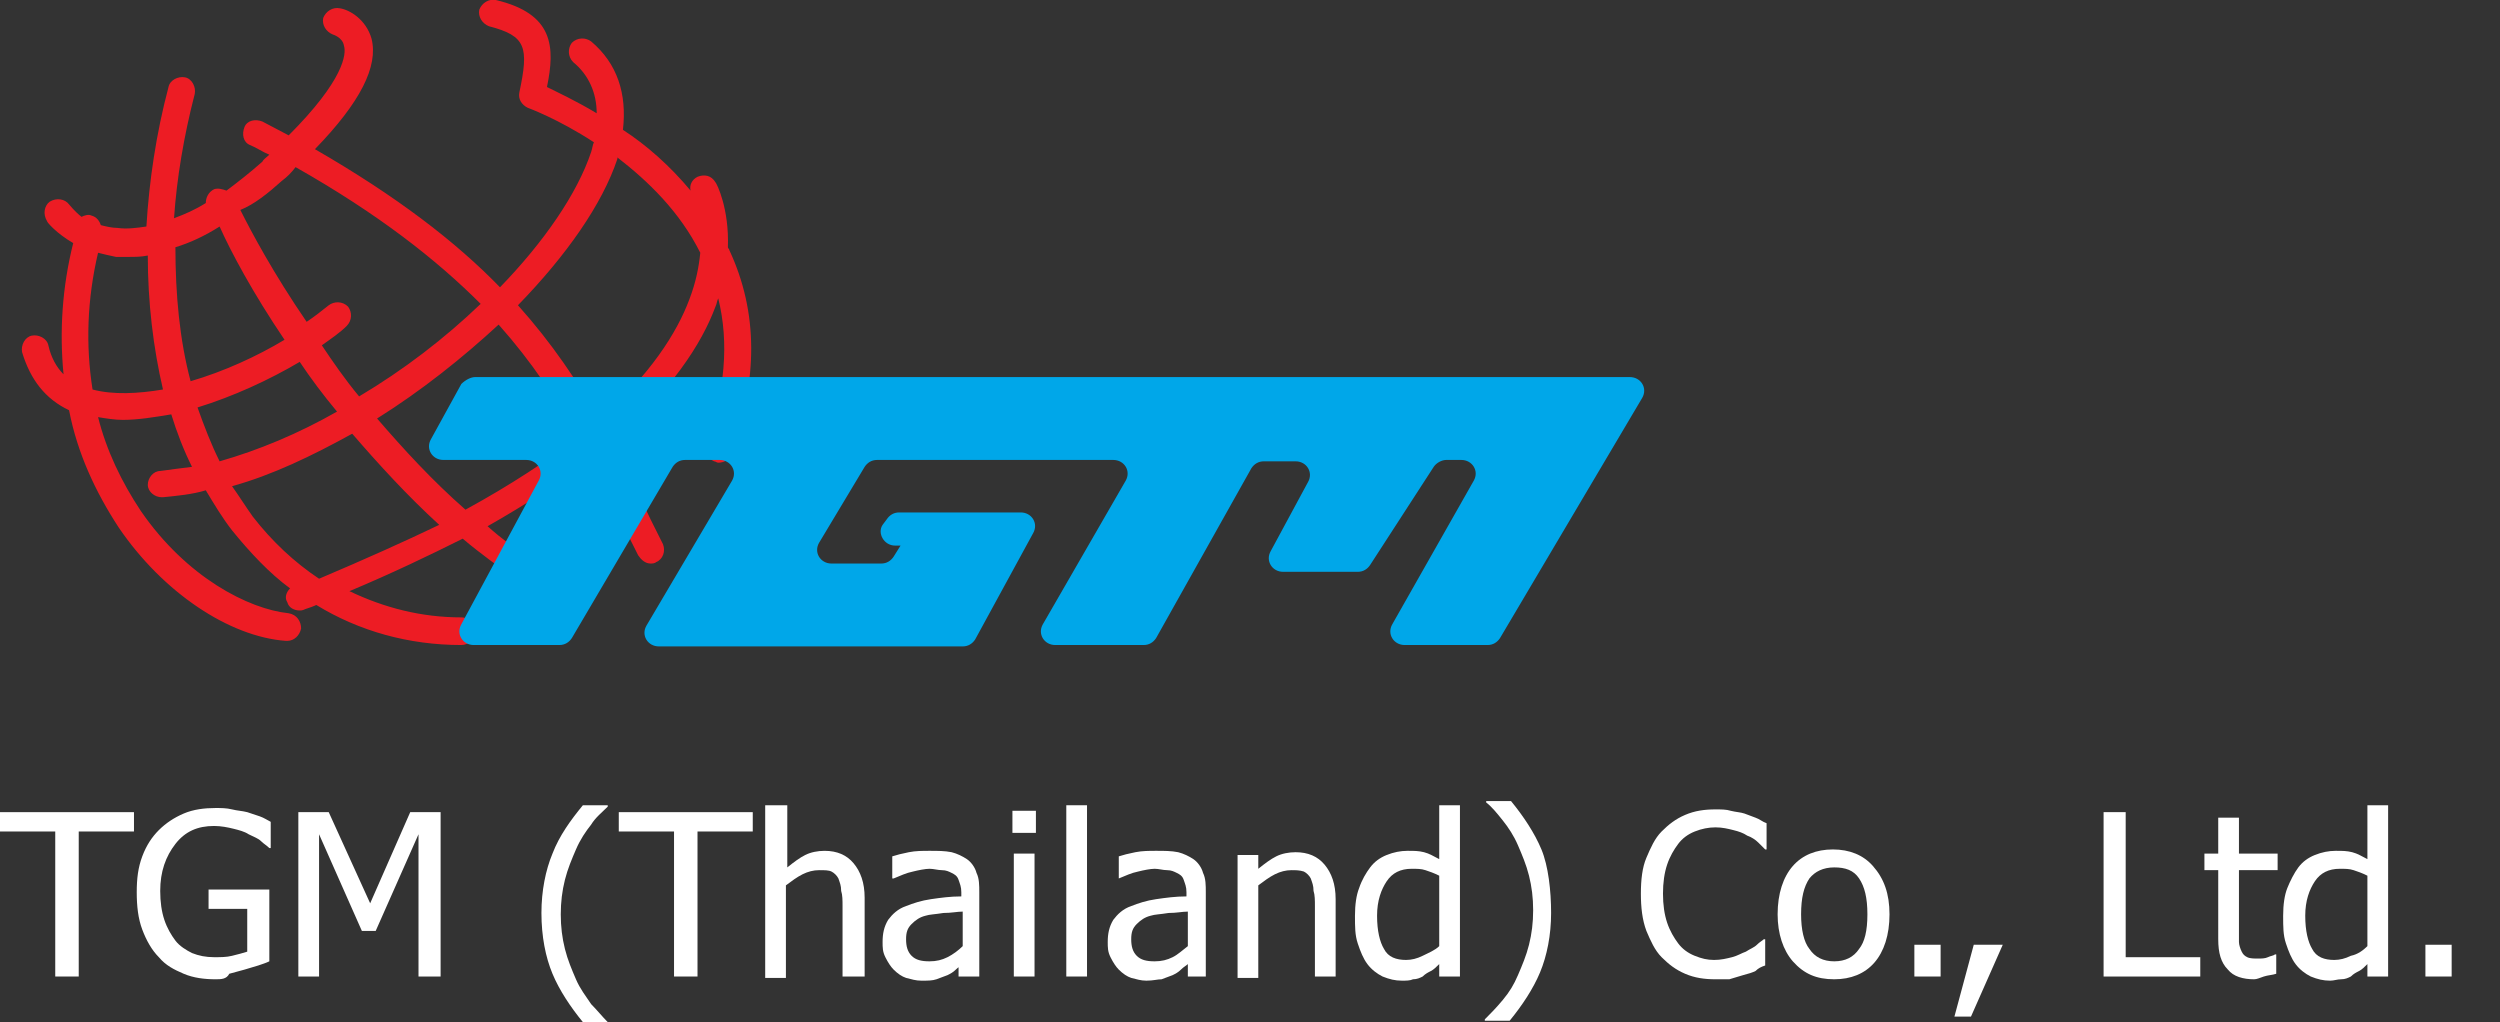 <?xml version="1.0" encoding="utf-8"?>
<!-- Generator: Adobe Illustrator 24.2.1, SVG Export Plug-In . SVG Version: 6.00 Build 0)  -->
<svg version="1.1" id="Layer_1" xmlns="http://www.w3.org/2000/svg" xmlns:xlink="http://www.w3.org/1999/xlink" x="0px" y="0px"
	 viewBox="0 0 181 74" style="enable-background:new 0 0 181 74;" xml:space="preserve">
<rect x="0" y="0" width="181" height="74" fill="#333333" stroke="none"/>
<style type="text/css">
	.st0{fill:#FFFFFF;}
	.st1{fill:#ED1C24;}
	.st2{fill:#00A7E9;}
</style>
<g>
	<g>
		<path class="st0" d="M4,70.7V60.2H0v-1.4h9.7v1.4h-4v10.5H4z"/>
		<path class="st0" d="M15.6,70.9c-0.8,0-1.6-0.1-2.3-0.4c-0.7-0.3-1.3-0.6-1.8-1.2c-0.5-0.5-0.9-1.2-1.2-2
			c-0.3-0.8-0.4-1.7-0.4-2.7c0-1,0.1-1.8,0.4-2.6c0.3-0.8,0.7-1.4,1.2-1.9c0.5-0.5,1.1-0.9,1.8-1.2c0.7-0.3,1.5-0.4,2.3-0.4
			c0.4,0,0.8,0,1.2,0.1c0.4,0.1,0.7,0.1,1.1,0.2c0.3,0.1,0.6,0.2,0.9,0.3c0.3,0.1,0.6,0.3,0.8,0.4v1.9h-0.1
			c-0.2-0.2-0.4-0.3-0.6-0.5c-0.2-0.2-0.5-0.3-0.9-0.5c-0.3-0.2-0.7-0.3-1.1-0.4c-0.4-0.1-0.9-0.2-1.4-0.2c-1.2,0-2.1,0.4-2.8,1.3
			c-0.7,0.9-1.1,2-1.1,3.4c0,0.8,0.1,1.5,0.3,2.1s0.5,1.1,0.8,1.5c0.3,0.4,0.8,0.7,1.2,0.9c0.5,0.2,1,0.3,1.6,0.3
			c0.5,0,0.9,0,1.3-0.1c0.4-0.1,0.8-0.2,1.1-0.3v-3.1h-2.8v-1.4h4.4v5.2c-0.2,0.1-0.5,0.2-0.8,0.3c-0.3,0.1-0.7,0.2-1,0.3
			c-0.4,0.1-0.7,0.2-1.1,0.3C16.4,70.9,16,70.9,15.6,70.9z"/>
		<path class="st0" d="M31.9,70.7h-1.6V60.4l-3.1,7h-1l-3.1-7v10.3h-1.5V58.8h2.2l3,6.6l2.9-6.6h2.2V70.7z"/>
		<path class="st0" d="M44,74h-1.8c-0.9-1.1-1.7-2.3-2.2-3.5c-0.5-1.2-0.8-2.7-0.8-4.4c0-1.6,0.3-3.1,0.8-4.3
			c0.5-1.3,1.3-2.4,2.2-3.5H44v0.1c-0.4,0.4-0.9,0.8-1.2,1.3c-0.4,0.5-0.8,1.1-1.1,1.8c-0.3,0.7-0.6,1.4-0.8,2.2
			c-0.2,0.8-0.3,1.6-0.3,2.5c0,0.9,0.1,1.7,0.3,2.5c0.2,0.8,0.5,1.5,0.8,2.2c0.3,0.7,0.7,1.2,1.1,1.8C43.2,73.1,43.6,73.6,44,74
			L44,74z"/>
		<path class="st0" d="M48.8,70.7V60.2h-4v-1.4h9.7v1.4h-4v10.5H48.8z"/>
		<path class="st0" d="M62.6,70.7H61v-5.1c0-0.4,0-0.8-0.1-1.1c0-0.4-0.1-0.6-0.2-0.9c-0.1-0.2-0.3-0.4-0.5-0.5S59.7,63,59.3,63
			c-0.4,0-0.8,0.1-1.2,0.3c-0.4,0.2-0.8,0.5-1.2,0.8v6.7h-1.5V58.3H57v4.5c0.5-0.4,0.9-0.7,1.3-0.9c0.4-0.2,0.9-0.3,1.4-0.3
			c0.9,0,1.6,0.3,2.1,0.9c0.5,0.6,0.8,1.4,0.8,2.5V70.7z"/>
		<path class="st0" d="M69.7,69.8c-0.1,0.1-0.3,0.2-0.5,0.4c-0.2,0.2-0.4,0.3-0.6,0.4c-0.3,0.1-0.5,0.2-0.8,0.3
			c-0.3,0.1-0.6,0.1-1.1,0.1c-0.4,0-0.7-0.1-1.1-0.2c-0.3-0.1-0.6-0.3-0.9-0.6c-0.2-0.2-0.4-0.5-0.6-0.9s-0.2-0.7-0.2-1.1
			c0-0.6,0.1-1.1,0.4-1.6c0.3-0.4,0.7-0.8,1.3-1c0.5-0.2,1.1-0.4,1.8-0.5c0.7-0.1,1.4-0.2,2.2-0.2v-0.3c0-0.4-0.1-0.6-0.2-0.9
			s-0.3-0.4-0.5-0.5c-0.2-0.1-0.4-0.2-0.7-0.2c-0.3,0-0.6-0.1-0.9-0.1c-0.3,0-0.8,0.1-1.2,0.2c-0.5,0.1-0.9,0.3-1.4,0.5h-0.1V62
			c0.3-0.1,0.7-0.2,1.2-0.3c0.5-0.1,1-0.1,1.5-0.1c0.6,0,1.1,0,1.6,0.1c0.4,0.1,0.8,0.3,1.1,0.5c0.3,0.2,0.6,0.6,0.7,1
			c0.2,0.4,0.2,0.9,0.2,1.4v6.1h-1.5V69.8z M69.7,68.5V66c-0.4,0-0.8,0.1-1.4,0.1c-0.6,0.1-1,0.1-1.3,0.2c-0.4,0.1-0.7,0.3-1,0.6
			c-0.3,0.3-0.4,0.6-0.4,1.1c0,0.5,0.1,0.9,0.4,1.2s0.7,0.4,1.3,0.4c0.5,0,0.9-0.1,1.3-0.3S69.4,68.8,69.7,68.5z"/>
		<path class="st0" d="M75,60.3h-1.7v-1.6H75V60.3z M74.9,70.7h-1.5v-8.9h1.5V70.7z"/>
		<path class="st0" d="M78.7,70.7h-1.5V58.3h1.5V70.7z"/>
		<path class="st0" d="M86,69.8c-0.1,0.1-0.3,0.2-0.5,0.4c-0.2,0.2-0.4,0.3-0.6,0.4c-0.3,0.1-0.5,0.2-0.8,0.3
			C83.8,70.9,83.5,71,83,71c-0.4,0-0.7-0.1-1.1-0.2c-0.3-0.1-0.6-0.3-0.9-0.6c-0.2-0.2-0.4-0.5-0.6-0.9s-0.2-0.7-0.2-1.1
			c0-0.6,0.1-1.1,0.4-1.6c0.3-0.4,0.7-0.8,1.3-1c0.5-0.2,1.1-0.4,1.8-0.5c0.7-0.1,1.4-0.2,2.2-0.2v-0.3c0-0.4-0.1-0.6-0.2-0.9
			s-0.3-0.4-0.5-0.5c-0.2-0.1-0.4-0.2-0.7-0.2c-0.3,0-0.6-0.1-0.9-0.1c-0.3,0-0.8,0.1-1.2,0.2c-0.5,0.1-0.9,0.3-1.4,0.5H81V62
			c0.3-0.1,0.7-0.2,1.2-0.3c0.5-0.1,1-0.1,1.5-0.1c0.6,0,1.1,0,1.6,0.1c0.4,0.1,0.8,0.3,1.1,0.5c0.3,0.2,0.6,0.6,0.7,1
			c0.2,0.4,0.2,0.9,0.2,1.4v6.1H86V69.8z M86,68.5V66c-0.4,0-0.8,0.1-1.4,0.1c-0.6,0.1-1,0.1-1.3,0.2c-0.4,0.1-0.7,0.3-1,0.6
			c-0.3,0.3-0.4,0.6-0.4,1.1c0,0.5,0.1,0.9,0.4,1.2s0.7,0.4,1.3,0.4c0.5,0,0.9-0.1,1.3-0.3C85.3,69.1,85.6,68.8,86,68.5z"/>
		<path class="st0" d="M96.7,70.7h-1.5v-5.1c0-0.4,0-0.8-0.1-1.1c0-0.4-0.1-0.6-0.2-0.9c-0.1-0.2-0.3-0.4-0.5-0.5
			C94.1,63,93.8,63,93.5,63c-0.4,0-0.8,0.1-1.2,0.3c-0.4,0.2-0.8,0.5-1.2,0.8v6.7h-1.5v-8.9h1.5v1c0.5-0.4,0.9-0.7,1.3-0.9
			c0.4-0.2,0.9-0.3,1.4-0.3c0.9,0,1.6,0.3,2.1,0.9c0.5,0.6,0.8,1.4,0.8,2.5V70.7z"/>
		<path class="st0" d="M105.7,70.7h-1.5v-0.9c-0.2,0.2-0.4,0.4-0.6,0.5c-0.2,0.1-0.4,0.2-0.6,0.4c-0.2,0.1-0.4,0.2-0.7,0.2
			c-0.2,0.1-0.5,0.1-0.8,0.1c-0.5,0-0.9-0.1-1.4-0.3c-0.4-0.2-0.8-0.5-1.1-0.9c-0.3-0.4-0.5-0.9-0.7-1.5c-0.2-0.6-0.2-1.2-0.2-2
			c0-0.8,0.1-1.5,0.3-2c0.2-0.6,0.5-1.1,0.8-1.5c0.3-0.4,0.7-0.7,1.2-0.9c0.5-0.2,1-0.3,1.5-0.3c0.5,0,0.8,0,1.2,0.1
			s0.7,0.3,1.1,0.5v-3.9h1.5V70.7z M104.2,68.5v-5.1c-0.4-0.2-0.7-0.3-1-0.4s-0.6-0.1-1-0.1c-0.8,0-1.4,0.3-1.8,0.9
			c-0.4,0.6-0.7,1.4-0.7,2.5c0,1.1,0.2,1.9,0.5,2.4c0.3,0.6,0.9,0.8,1.6,0.8c0.4,0,0.8-0.1,1.2-0.3S103.9,68.8,104.2,68.5z"/>
		<path class="st0" d="M112.3,66.1c0,1.6-0.3,3.1-0.8,4.3c-0.5,1.2-1.3,2.4-2.2,3.5h-1.8v-0.1c0.4-0.4,0.8-0.8,1.3-1.4
			s0.8-1.1,1.1-1.8c0.3-0.7,0.6-1.4,0.8-2.2c0.2-0.8,0.3-1.6,0.3-2.5c0-0.9-0.1-1.7-0.3-2.5c-0.2-0.8-0.5-1.5-0.8-2.2
			c-0.3-0.7-0.7-1.3-1.1-1.8c-0.4-0.5-0.8-1-1.2-1.3v-0.1h1.8c0.9,1.1,1.7,2.3,2.2,3.5S112.3,64.5,112.3,66.1z"/>
		<path class="st0" d="M124.2,70.9c-0.8,0-1.5-0.1-2.2-0.4s-1.2-0.7-1.7-1.2c-0.5-0.5-0.8-1.2-1.1-1.9c-0.3-0.8-0.4-1.7-0.4-2.7
			c0-1,0.1-1.9,0.4-2.6c0.3-0.7,0.6-1.4,1.1-1.9c0.5-0.5,1-0.9,1.7-1.2c0.7-0.3,1.4-0.4,2.2-0.4c0.4,0,0.8,0,1.1,0.1
			c0.4,0.1,0.7,0.1,1,0.2c0.3,0.1,0.5,0.2,0.8,0.3c0.3,0.1,0.5,0.3,0.8,0.4v1.9h-0.1c-0.1-0.1-0.3-0.3-0.5-0.5
			c-0.2-0.2-0.5-0.4-0.8-0.5c-0.3-0.2-0.6-0.3-1-0.4c-0.4-0.1-0.8-0.2-1.3-0.2c-0.5,0-1,0.1-1.5,0.3c-0.5,0.2-0.9,0.5-1.2,0.9
			c-0.3,0.4-0.6,0.9-0.8,1.5c-0.2,0.6-0.3,1.3-0.3,2.1c0,0.8,0.1,1.5,0.3,2.1c0.2,0.6,0.5,1.1,0.8,1.5c0.3,0.4,0.7,0.7,1.2,0.9
			c0.5,0.2,0.9,0.3,1.4,0.3c0.5,0,0.9-0.1,1.3-0.2s0.7-0.3,1-0.4c0.3-0.2,0.6-0.3,0.8-0.5c0.2-0.2,0.4-0.3,0.5-0.4h0.1v1.9
			c-0.3,0.1-0.5,0.2-0.7,0.4c-0.2,0.1-0.5,0.2-0.9,0.3c-0.3,0.1-0.7,0.2-1,0.3C125.1,70.9,124.7,70.9,124.2,70.9z"/>
		<path class="st0" d="M136.8,66.2c0,1.5-0.4,2.7-1.1,3.5c-0.7,0.8-1.7,1.2-2.9,1.2c-1.3,0-2.2-0.4-3-1.3c-0.7-0.8-1.1-2-1.1-3.4
			c0-1.5,0.4-2.7,1.1-3.5s1.7-1.2,2.9-1.2c1.2,0,2.2,0.4,2.9,1.2C136.4,63.6,136.8,64.7,136.8,66.2z M135.2,66.2
			c0-1.2-0.2-2-0.6-2.6c-0.4-0.6-1-0.8-1.8-0.8c-0.8,0-1.4,0.3-1.8,0.8c-0.4,0.6-0.6,1.4-0.6,2.6c0,1.1,0.2,2,0.6,2.5
			c0.4,0.6,1,0.9,1.8,0.9c0.8,0,1.4-0.3,1.8-0.9C135,68.2,135.2,67.4,135.2,66.2z"/>
		<path class="st0" d="M140.5,70.7h-1.9v-2.3h1.9V70.7z"/>
		<path class="st0" d="M145,68.4l-2.3,5.2h-1.2l1.4-5.2H145z"/>
		<path class="st0" d="M159.3,70.7h-7V58.8h1.6v10.5h5.4V70.7z"/>
		<path class="st0" d="M163.2,70.9c-0.8,0-1.5-0.2-1.9-0.7c-0.5-0.5-0.7-1.2-0.7-2.2V63h-1v-1.2h1v-2.6h1.5v2.6h2.8V63h-2.8v4.2
			c0,0.5,0,0.8,0,1c0,0.2,0.1,0.5,0.2,0.7c0.1,0.2,0.2,0.3,0.4,0.4s0.5,0.1,0.8,0.1c0.2,0,0.5,0,0.7-0.1c0.2-0.1,0.4-0.1,0.5-0.2
			h0.1v1.4c-0.3,0.1-0.6,0.1-0.9,0.2S163.4,70.9,163.2,70.9z"/>
		<path class="st0" d="M172.9,70.7h-1.5v-0.9c-0.2,0.2-0.4,0.4-0.6,0.5c-0.2,0.1-0.4,0.2-0.6,0.4c-0.2,0.1-0.4,0.2-0.7,0.2
			S169,71,168.7,71c-0.5,0-0.9-0.1-1.4-0.3c-0.4-0.2-0.8-0.5-1.1-0.9c-0.3-0.4-0.5-0.9-0.7-1.5s-0.2-1.2-0.2-2c0-0.8,0.1-1.5,0.3-2
			s0.5-1.1,0.8-1.5c0.3-0.4,0.7-0.7,1.2-0.9c0.5-0.2,1-0.3,1.5-0.3c0.5,0,0.8,0,1.2,0.1s0.7,0.3,1.1,0.5v-3.9h1.5V70.7z M171.4,68.5
			v-5.1c-0.4-0.2-0.7-0.3-1-0.4s-0.6-0.1-1-0.1c-0.8,0-1.4,0.3-1.8,0.9c-0.4,0.6-0.7,1.4-0.7,2.5c0,1.1,0.2,1.9,0.5,2.4
			c0.3,0.6,0.9,0.8,1.6,0.8c0.4,0,0.8-0.1,1.2-0.3C170.7,69.1,171.1,68.8,171.4,68.5z"/>
		<path class="st0" d="M177.5,70.7h-1.9v-2.3h1.9V70.7z"/>
	</g>
	<path class="st1" d="M52.8,18.1c0-0.1-0.1-0.1-0.1-0.2c0.1-2.8-0.8-4.6-0.9-4.7c-0.3-0.5-0.8-0.6-1.3-0.4c-0.4,0.2-0.6,0.6-0.5,1
		c-1.5-1.8-3.2-3.3-4.9-4.4c0.3-2.6-0.4-4.8-2.3-6.4c-0.4-0.3-1-0.3-1.4,0.1c-0.3,0.4-0.3,1,0.1,1.4c1.1,0.9,1.7,2.2,1.7,3.7
		c-1.5-0.9-2.8-1.5-3.6-1.9C40.2,3.4,40.1,1,35.9,0c-0.5-0.1-1,0.2-1.2,0.7c-0.1,0.5,0.2,1,0.7,1.2c2.7,0.7,2.9,1.5,2.2,4.8
		c-0.1,0.5,0.2,0.9,0.6,1.1c0,0,2.2,0.8,4.8,2.5c-0.1,0.2-0.1,0.4-0.2,0.7c-1,3-3.4,6.5-6.6,9.8c-3.2-3.3-7.5-6.6-13.4-10
		c3.3-3.4,4.6-6,4.1-8c-0.4-1.4-1.6-2.1-2.3-2.2c-0.5-0.1-1,0.2-1.2,0.7c-0.1,0.5,0.2,1,0.7,1.2c0,0,0.7,0.2,0.8,0.8
		c0.2,0.6,0,2.5-4,6.5c-0.6-0.3-1.3-0.7-1.9-1c-0.5-0.2-1.1-0.1-1.3,0.4c-0.2,0.5-0.1,1.1,0.4,1.3c0.5,0.2,0.9,0.5,1.4,0.7
		c-0.2,0.2-0.4,0.3-0.5,0.5c-0.9,0.8-1.8,1.5-2.6,2.1c-0.3-0.1-0.6-0.2-0.9-0.1c-0.4,0.2-0.6,0.6-0.6,1c-0.8,0.5-1.5,0.8-2.3,1.1
		c0.2-2.9,0.7-5.9,1.5-9c0.1-0.5-0.2-1.1-0.7-1.2c-0.5-0.1-1.1,0.2-1.2,0.7c-0.9,3.4-1.4,6.8-1.6,10.1c-0.7,0.1-1.4,0.2-2.1,0.1
		c-0.4,0-0.8-0.1-1.2-0.2c-0.1-0.3-0.3-0.6-0.7-0.7c-0.2-0.1-0.5,0-0.7,0.1C5.4,15.3,5,14.8,5,14.8c-0.3-0.4-0.9-0.5-1.4-0.2
		c-0.4,0.3-0.5,0.9-0.2,1.4c0,0.1,0.7,0.9,1.9,1.6c-0.8,3.2-1,6.4-0.7,9.5c-0.5-0.5-0.9-1.2-1.1-2.1c-0.1-0.5-0.7-0.8-1.2-0.7
		c-0.5,0.1-0.8,0.7-0.7,1.2c0.6,2,1.7,3.4,3.4,4.2c0.6,3.1,1.9,5.9,3.6,8.5c3.2,4.7,8,7.9,12.1,8.2c0,0,0.1,0,0.1,0
		c0.5,0,0.9-0.4,1-0.9c0-0.5-0.3-1-0.9-1.1c-2.9-0.3-7.4-2.6-10.7-7.4c-1.4-2.1-2.5-4.4-3.1-6.8c0.6,0.1,1.2,0.2,1.8,0.2
		c1.1,0,2.3-0.2,3.5-0.4c0.4,1.3,0.9,2.6,1.5,3.8c-0.8,0.1-1.6,0.2-2.3,0.3c-0.5,0-0.9,0.5-0.9,1c0,0.5,0.5,0.9,1,0.9c0,0,0,0,0.1,0
		c1-0.1,2.1-0.2,3.1-0.5c0.6,1,1.2,2,1.9,2.9c1.3,1.6,2.7,3.1,4.2,4.2c-0.3,0.3-0.4,0.7-0.2,1c0.1,0.4,0.5,0.6,0.9,0.6
		c0.1,0,0.2,0,0.4-0.1c0.3-0.1,0.6-0.2,0.8-0.3c3.1,1.9,6.7,2.9,10.5,2.9c0.5,0,1-0.4,1-1c0-0.5-0.4-1-1-1c-2.9,0-5.6-0.7-8.1-1.9
		c3.1-1.3,5.8-2.6,8.2-3.8c1.3,1.1,2.7,2.1,4.1,3.1c0.2,0.1,0.4,0.2,0.5,0.2c0.3,0,0.6-0.2,0.8-0.4c0.3-0.4,0.2-1.1-0.3-1.3
		c-1.2-0.8-2.3-1.6-3.3-2.5c3-1.7,5.4-3.3,7.5-4.9c0.9,1.7,1.7,3.4,2.5,5.2l0.9,1.8c0.2,0.3,0.5,0.6,0.9,0.6c0.1,0,0.3,0,0.4-0.1
		c0.5-0.2,0.7-0.8,0.5-1.3l-0.9-1.8c-0.9-1.9-1.8-3.8-2.8-5.6c4.3-3.7,6.5-7.1,7.5-9.8c0.1-0.2,0.1-0.4,0.2-0.6
		c0.8,3.2,0.5,6.8-0.9,10.5c-0.2,0.5,0.1,1.1,0.6,1.3c0.1,0,0.2,0.1,0.3,0.1c0.4,0,0.8-0.2,0.9-0.6C54.9,27.5,54.9,22.6,52.8,18.1z
		 M20.4,13.1c0.4-0.3,0.7-0.6,1-1c6,3.4,10.2,6.7,13.4,9.9c-2.6,2.5-5.6,4.8-8.8,6.7c-1-1.2-1.9-2.5-2.7-3.7
		c0.7-0.5,1.3-0.9,1.8-1.4c0.4-0.4,0.4-1,0.1-1.4c-0.4-0.4-1-0.4-1.4-0.1c-0.5,0.4-1,0.8-1.6,1.2c-2.4-3.5-4-6.5-4.8-8.1
		C18.4,14.8,19.4,14,20.4,13.1z M20.6,24.6c-2,1.2-4.4,2.3-6.8,3c-0.8-3-1.1-6.3-1.1-9.7c1-0.3,2.1-0.8,3.2-1.5
		C16.7,18.2,18.3,21.2,20.6,24.6z M6.7,28.2c-0.5-3.2-0.4-6.5,0.4-9.9c0.4,0.1,0.8,0.2,1.3,0.3c0.3,0,0.6,0,0.9,0
		c0.5,0,0.9,0,1.4-0.1c0,3.4,0.4,6.7,1.1,9.7C10,28.5,8.2,28.6,6.7,28.2z M14.3,29.5c2.6-0.8,5.2-2,7.4-3.3c0.8,1.2,1.7,2.4,2.7,3.6
		c-2.8,1.6-5.7,2.8-8.5,3.6C15.3,32.2,14.8,30.9,14.3,29.5z M23.1,41.9c-1.8-1.2-3.4-2.7-4.8-4.5c-0.5-0.7-1-1.5-1.5-2.2
		c2.9-0.8,5.8-2.2,8.7-3.8c1.9,2.2,4,4.5,6.3,6.6C29.3,39.2,26.4,40.5,23.1,41.9z M33.7,36.9c-2.4-2.1-4.5-4.4-6.4-6.6
		c3.2-2,6.2-4.4,8.8-6.8c2.4,2.7,4.2,5.4,5.7,8.2C39.7,33.3,37,35.1,33.7,36.9z M43.4,30.4c-1.6-2.8-3.4-5.5-5.9-8.3
		c3.5-3.6,6.1-7.3,7.2-10.6c0,0,0-0.1,0-0.1c2.2,1.7,4.5,3.9,6,6.9c-0.1,1-0.3,2.1-0.8,3.4C49,24.1,47.1,27.1,43.4,30.4z"/>
	<path class="st2" d="M34.4,27.3H118c0.8,0,1.3,0.8,0.9,1.5l-10.3,17.4c-0.2,0.3-0.5,0.5-0.9,0.5h-6c-0.8,0-1.3-0.8-0.9-1.5
		l5.9-10.4c0.4-0.7-0.1-1.5-0.9-1.5h-1.1c-0.3,0-0.7,0.2-0.9,0.5l-4.6,7.1c-0.2,0.3-0.5,0.5-0.9,0.5h-5.4c-0.8,0-1.3-0.8-0.9-1.5
		l2.7-5c0.4-0.7-0.1-1.5-0.9-1.5h-2.3c-0.4,0-0.7,0.2-0.9,0.5l-6.9,12.3c-0.2,0.3-0.5,0.5-0.9,0.5h-6.4c-0.8,0-1.3-0.8-0.9-1.5
		l6-10.4c0.4-0.7-0.1-1.5-0.9-1.5H63.5c-0.4,0-0.7,0.2-0.9,0.5l-3.3,5.5c-0.4,0.7,0.1,1.5,0.9,1.5h3.6c0.4,0,0.7-0.2,0.9-0.5
		l0.5-0.8h-0.4c-0.8,0-1.3-0.9-0.9-1.5l0.3-0.4c0.2-0.3,0.5-0.5,0.9-0.5h8.8c0.8,0,1.3,0.8,0.9,1.5l-4.2,7.7
		c-0.2,0.3-0.5,0.5-0.9,0.5H47.7c-0.8,0-1.3-0.8-0.9-1.5L53,34.8c0.4-0.7-0.1-1.5-0.9-1.5h-2.5c-0.4,0-0.7,0.2-0.9,0.5l-7.3,12.4
		c-0.2,0.3-0.5,0.5-0.9,0.5h-6.2c-0.8,0-1.3-0.8-0.9-1.5l5.6-10.4c0.4-0.7-0.1-1.5-0.9-1.5h-6c-0.8,0-1.3-0.8-0.9-1.5l2.2-4
		C33.7,27.5,34.1,27.3,34.4,27.3z"/>
</g>
</svg>
